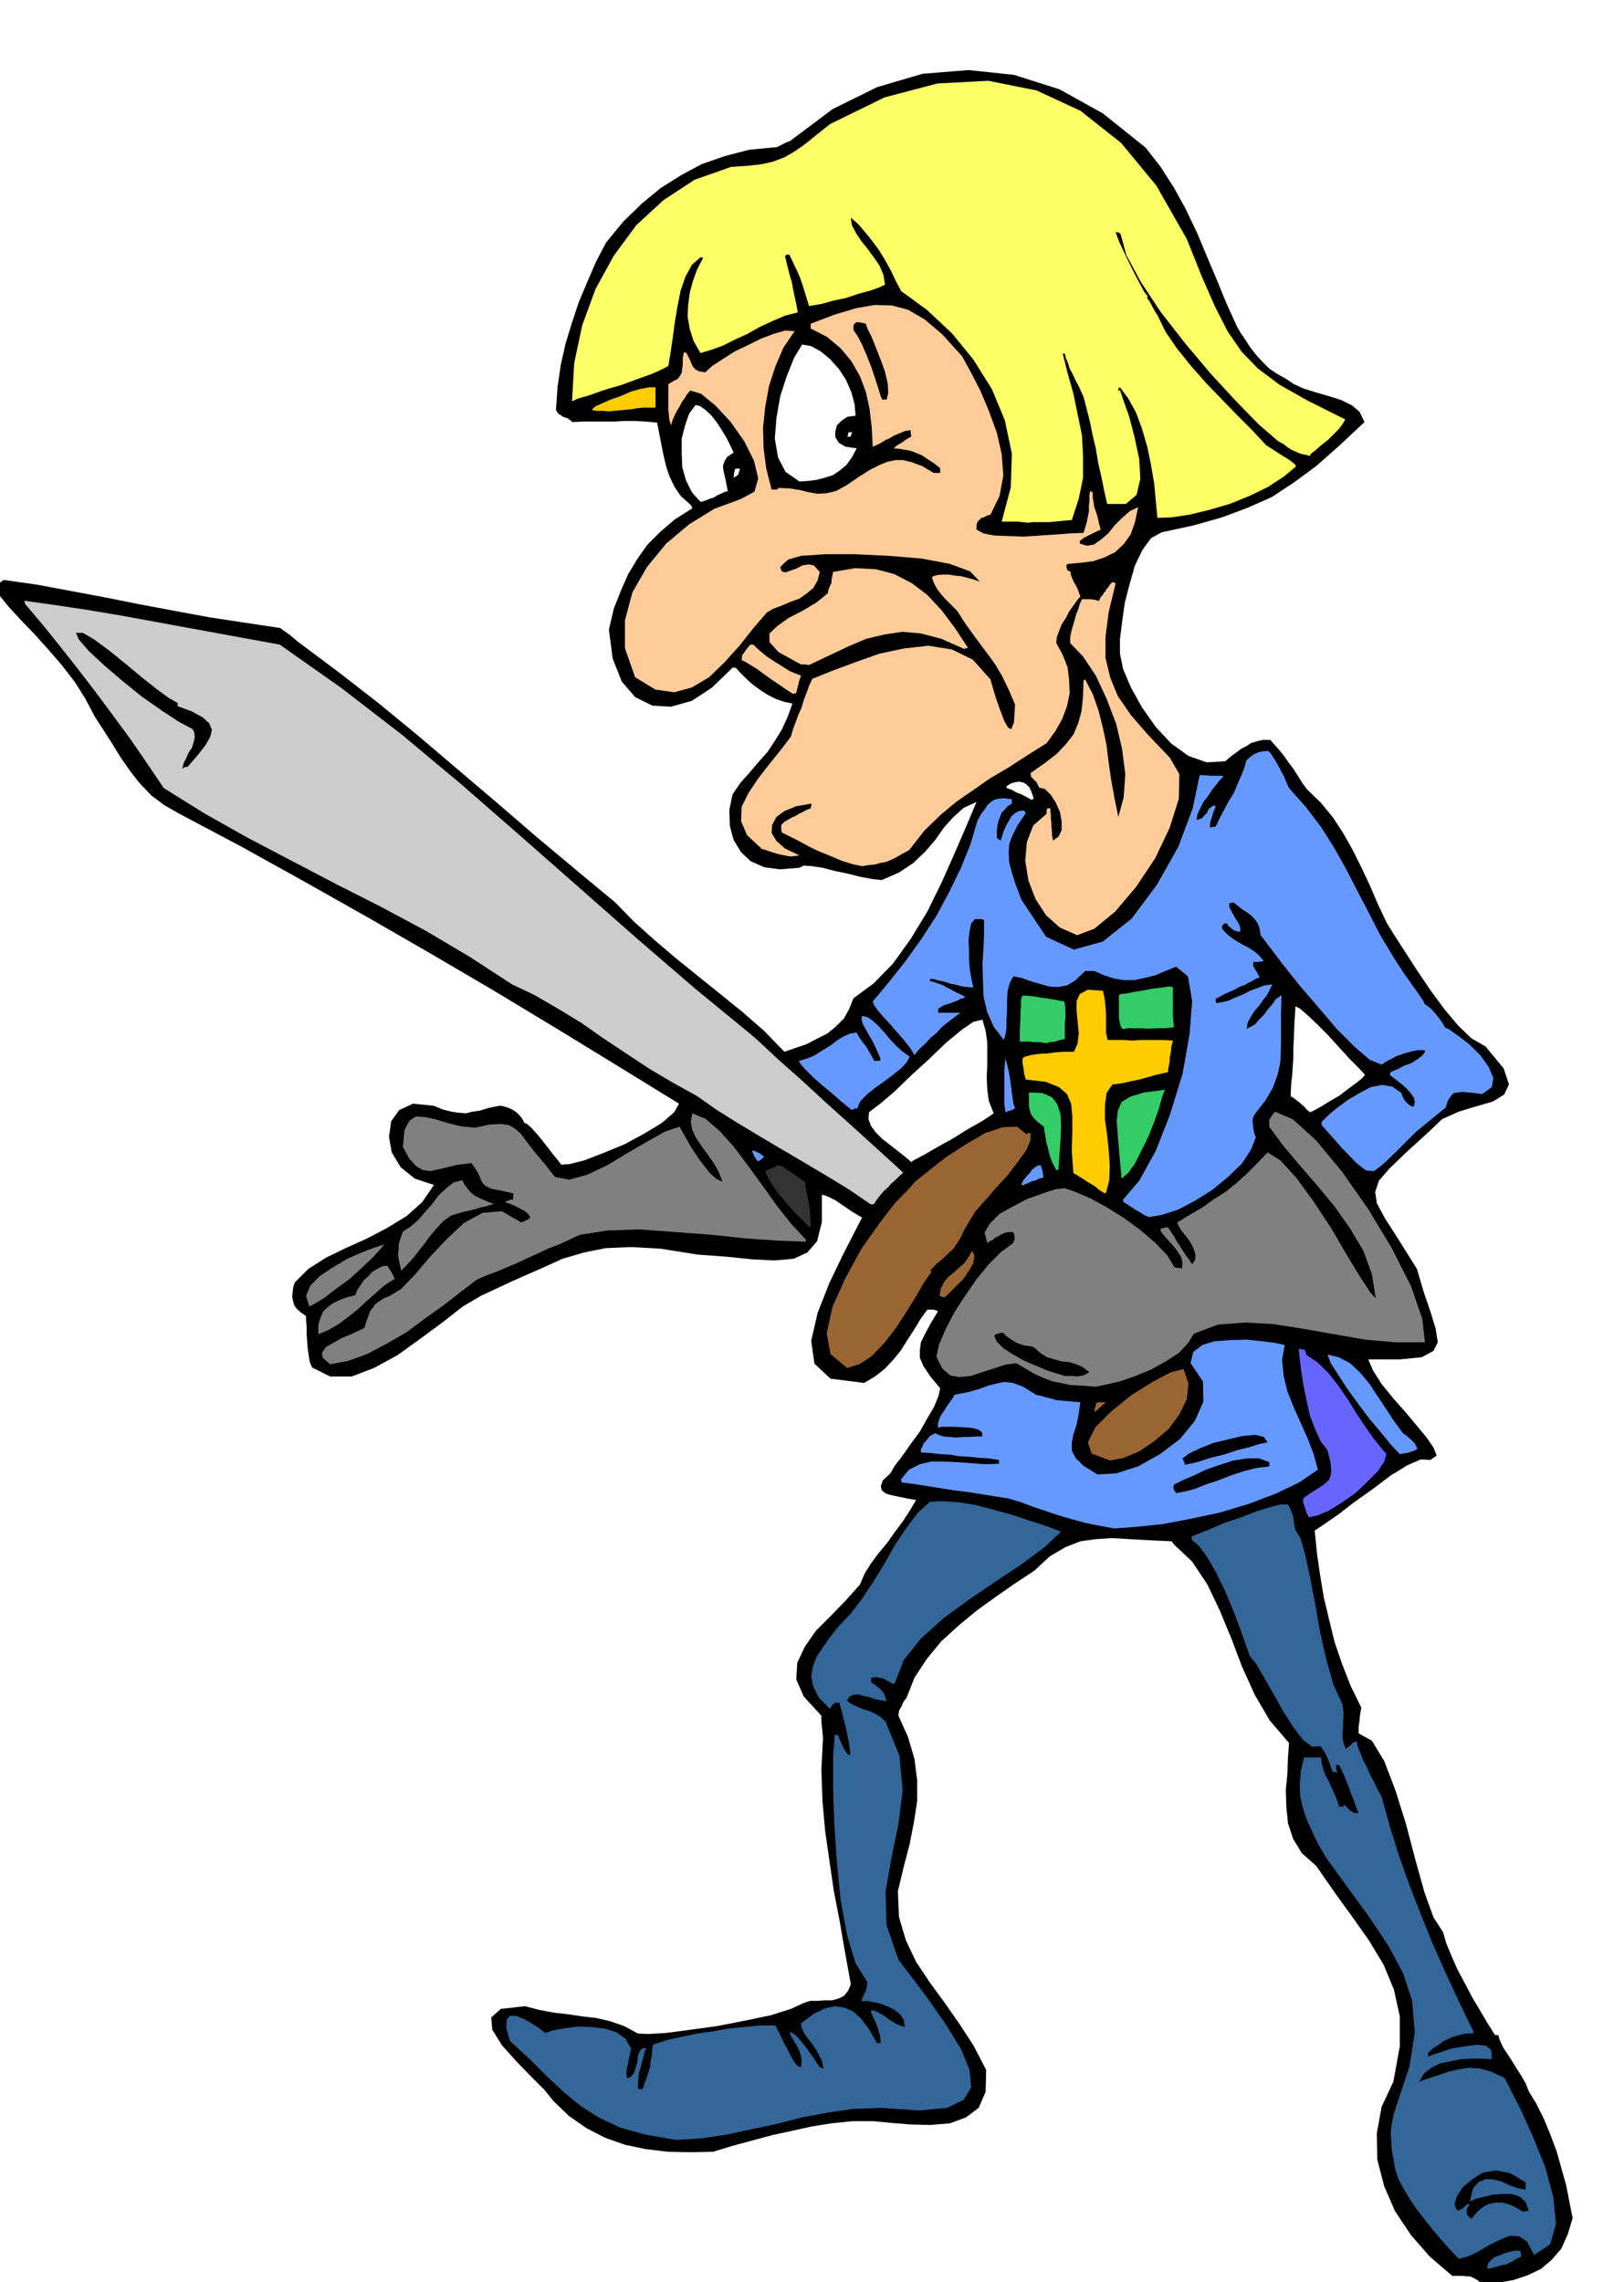 <svg xmlns="http://www.w3.org/2000/svg" width="490.455" height="689.267" fill-rule="evenodd" stroke-linecap="round" preserveAspectRatio="none" viewBox="0 0 3035 4266"><style>.brush0{fill:#fff}.brush1{fill:#000}.pen1{stroke:none}.brush2{fill:#369}.brush3{fill:#69f}.brush5{fill:#963}.brush6{fill:gray}.brush9{fill:#fc0}.brush10{fill:#3c6}.brush11{fill:#fc9}</style><path d="m2770 4269-9-7-7-4-7-3h-6l-7-1h-20l-42-36-35-40-30-45-20-46-13-50-1-49 9-50 22-47 12-66v-56l-11-50-19-46-27-45-31-44-34-47-34-49-27-24-16-26-10-30-3-30-1-32 3-31 1-30 2-27-36-42-28-48-24-53-20-53-22-53-23-48-28-42-34-32-3-4-1-2-42-2-37-2-33-2-30 2-29 4-28 11-29 17-29 27-35 23-36 25-36 26-34 28-33 30-27 33-23 35-15 38-5 6-4 9-5 9-1 9 18 40 12 41 5 39v40l-6 39-8 41-11 42-11 46 2 48 13 44 19 40 26 39 27 37 28 40 26 40 24 46-1 41-13 30-24 18-30 11-37 3-37-1-37-3-31-3h-41l-39 4-37 6-36 8-37 8-37 10-37 10-36 11-44 1-42-1-41-5-38-8-37-13-35-18-33-23-29-28-16-20-25-25-29-30-26-29-18-29-2-23 18-16 45-5 27 7 27 5 26 3 27 4 26 3 26 6 26 9 26 14 18 1 35-2 45-6 51-7 51-10 48-10 38-12 24-11 12-4h14l13-1h14l11-3 11-5 8-10 5-12-11-61-10-58-11-57-8-55-8-56-5-56-2-58 3-59-1-11-1-10-1-11v-10l-33-36-14-32 2-31 14-30 21-30 28-28 28-29 26-29 9-21 12-19 14-19 16-19 14-20 15-20 13-20 12-20-16-3-15-3-14-3-11-3-8-6-2-8 4-11 14-13 8-14 14-18 16-23 17-23 14-25 13-22 8-20 3-14-19-23-12-18-7-16v-14l2-15 8-16 10-19 14-23-8-3h-12l-13 18-12 20-13 20-12 19-14 17-16 17-18 14-20 12-63-8-30-28-6-43 12-52 22-56 25-52 22-43 14-27-10-6-10-6-10-7-9-6-10-7-10-5-9-4-7-2v51l-9 36-18 21-26 12-36 3-41-2-49-5-54-4-69-11-55-3-47 2-40 8-41 12-42 19-50 22-60 28-34 20-37 29-42 31-43 31-44 24-42 16h-40l-34-17-4-10-2-12-2-14-1-13-1-15v-13l-1-11v-8l-10-7-7-6-5-7-2-7-2-9 1-9 1-9 3-9 25-25 33-21 37-18 40-18 38-20 36-22 29-26 22-32-36-12-26-21-17-28-5-29 4-29 15-21 26-12 39 4 17 7 16 4 13 2 14 1 12-3 14-2 16-5 20-4h5l6 2 7 2 8 4 6 4 6 6 5 6 4 8 5 2 8 7 9 10 11 13 10 13 10 13 9 11 7 9 15-1 28-7 36-14 39-16 37-20 33-20 23-20 9-16-117-72-116-71-116-70-116-68-118-68-117-66-117-65-117-62-28-16-24-18-22-23-18-23-18-26-16-26-16-25-15-23-18-34-20-32-24-31-24-28-26-29-26-27-24-26-21-26v-9l3-5 3-6 6-4 63 9 64 12 64 12 65 13 64 12 65 12 66 10 66 10 5 4 6 4 4 3 4 3 6 5 7 6 75 56 76 59 73 60 74 63 73 62 73 63 74 62 76 63 34 35 39 35 40 34 42 34 41 33 42 34 40 35 38 39 20-7 21-7 19-10 20-10 16-13 15-15 10-18 8-20 38-28 36-37 33-46 31-51 27-55 24-54 22-51 19-45-24 11-19 17-18 20-16 23-19 22-22 21-27 18-32 14-19-2-21-4-24-6-24-5-23-6-20-3-15-1-8 4-36 3-30-4-25-11-18-17-14-23-7-26-1-30 6-29 15-22 17-19 16-19 17-19 14-21 13-21 11-24 9-25-15-3-15-5-16-8-14-9-15-11-12-11-11-11-8-9h-6l-38 37-38 25-39 11-35-2-32-16-25-29-17-43-7-54 9-39 13-33 14-32 17-28 19-27 24-24 27-23 33-21-2-4-1-2-19-17-12-18-9-19-6-18-5-21-4-20-4-21-4-20-21-2-20-1h-20l-20 1h-59l-18 1-9-7-9-3-4-3-4-2-3-4-2-4 3-43 6-41 9-40 12-39 13-39 16-38 16-37 19-36 32-39 34-33 35-29 38-24 39-21 43-15 46-12 52-5 6-3 6-3 6-3 6-2 80-60 83-41 85-25 86-7 85 9 85 27 81 45 80 64 28 36 25 39 22 40 21 44 18 43 19 45 18 44 20 44 7 12 9 13 9 14 11 14 11 12 13 13 15 10 16 9 15 10 20 9 23 7 24 7 22 7 20 10 14 12 9 19-47 44-43 38-42 31-41 27-45 20-48 18-53 15-60 13-20 11-16 22-14 29-10 35-9 35-5 36-4 32v27l6 29 15 35 20 36 26 37 29 31 32 23 34 12 35-2 10-9 10-7 9-7 10-5 9-6 10-3 12-3h14l6 7 9 10 9 11 10 14 9 12 9 14 8 13 9 12 25 24 23 28 19 29 18 32 16 32 16 34 15 35 17 36 15 24 20 31 22 34 25 37 25 34 26 31 25 24 26 15 34 41 10 30-9 19-21 13-31 9-33 10-31 14-23 22-45 41-31 30-19 22-7 21 3 21 15 28 25 39 35 56 13 44 13 38 9 30 4 25-8 16-22 12-40 4h-60l9 21 16 25 21 26 23 26 21 25 19 23 13 19 6 15-6 4-6 4-18-1-25 11-31 19-33 25-34 24-31 24-26 18-18 12 4 41 6 42 7 42 10 42 10 41 14 41 16 41 20 41-1 6-1 6-1 6v6l-1 5-1 6v13l25 14 23 38 21 55 20 64 17 65 17 61 17 47 18 28 6 21 10 24 11 25 14 26 13 25 15 25 14 24 14 22h6l3 10 6 13 8 12 9 14 8 13 9 14 8 14 6 15 14 23 14 28 12 29 12 32 9 32 9 32 6 31 6 30-9 30-12 27-18 21-20 17-25 12-27 9-29 5-29 2zm-322-2190 7-3 13-7 16-10 19-11 17-13 15-11 11-9 5-6-13-14-17-17-20-22-19-21-21-21-18-17-14-12-8-4-2 33-1 26-1 20v18l-1 15-1 16-2 17-1 23 5 3 4 3 4 3 4 3 3 3 5 4 4 5 7 6zm-745 93 6-4 19-10 24-14 29-16 27-17 25-14 17-11 7-5-9-23-3-22-1-23 1-21v-44l-3-21-6-21-17 4-23 16-29 24-31 30-33 30-31 30-27 23-21 16-1 13 5 13 9 12 12 12 13 10 14 11 14 11 13 11zm223-678 1 1 5-2-4-12-4-9-6-6-5-3-8-2-7 1-8 2-8 5-1 2v2l9 3 11 6 6 2 6 3 6 3 7 4z" class="pen1 brush1"/><path d="M2786 4240h-7l2-9 5-6 7-6 9-3 9-4 10-3 9-2h10l1 1 1 2v3l1 5-9 4-7 5-7 3-6 3-7 1-7 2-7 2-7 2z" class="pen1 brush2"/><path d="m2726 4222-18-19-16-18-16-19-14-18-15-19-12-18-12-20-10-19-6-19-3-18-3-17-1-16-1-16 2-16 3-16 5-16 25-75 10-64-5-59-17-52-28-52-34-51-40-55-42-58-15-26-11-23-10-22-7-21-5-22-1-22 2-25 6-26h32l1 11 3 11 4 11 6 11 5 11 5 11 5 12 5 14h8v-4l4 3 8 8 8 5h8l-5-12-4-12-5-12-4-12-5-12-4-10-5-11-4-8-3-1h-3v6l2 9-4-2h-4l-3-6-2-7-3-8-3-7-4-8-4-6-3-5-3-1-14 1-17-13-19-25-19-30-19-34-17-30-15-25-10-12-9-25-11-31-13-34-14-33-16-33-16-28-16-22-14-12v-6l15-6 22-9 26-11 30-10 28-11 26-8 19-5h14l5 10 4 10 1 5 1 7 1 7 2 9 9 14 9 31 9 42 10 51 9 53 12 52 13 46 17 37 1 9 1 11-1 11v11l-1 10v11l2 10 4 10 5-4 5-4 4-4 7-2 1 9 5 12 5 13 8 15 6 14 8 15 6 13 7 12 16 58 18 57 19 53 21 54 21 52 24 54 25 54 28 58-1 1v2h-15l-11 3-11 3-9 4-9 4-9 7-10 6-10 9v8l7-4 16-5 21-7 24-4 22-3 18 2 10 8 1 17-18-1h-19l-21 1-19 4-20 4-16 8-14 11-9 15 20-7 19-6 17-6 18-4 18-3 20 1 22 6 26 12 10 20 20 39 23 51 23 57 15 56 5 50-11 38-30 20-13-25-15-10-18-1-19 8-20 10-20 12-19 9-17 4z" class="pen1 brush2"/><path d="m2747 4146-6-8v-6l2-7 4-4-3-1h-2l-5 5-5 4-5 2-4 1-5-12 5-15 11-17 17-14 20-13 25-4 26 5 29 17v14l-15-3-14-5-15-7-15-4-15-1-13 5-11 12-6 25 11-5 16-4 17-4 18-1h17l14 5 11 10 6 16-5 1-6 1-15-9-12-5-12-3h-11l-12 2-11 5-11 9-11 13h-4z" class="pen1 brush1"/><path d="m1264 4000-58-10-47-13-40-19-33-21-32-26-31-29-33-33-37-34-7-25 1-15 6-7h12l12 5 15 8 14 9 13 10 15-5 22-4 25-3 26 1 24 3 22 7 16 12 11 19-2 5-1 7-2 7-1 8-2 7-1 7v7l1 7 7-3 6-7 3-10 3-10 1-12 3-8 5-6 8-1-3 6-2 9-3 10-3 12-3 11-1 11-1 9 1 9h8l4-12 4-10 3-10 3-10 1-11 2-10 1-10 1-10 27-9 28-6 28-6 29-4 28-5 29-3 30-3h30l2 4 6 11 6 13 8 15 7 14 7 12 6 7 6 2 1-12-1-9-3-9-3-7-5-8-4-7-4-7-2-7 5 2 8 6 7 8 9 11 7 10 8 11 6 9 6 9 3 1 4 1-3-14-6-12-7-12-7-10-8-10-6-9-4-9-1-8 24-18 21-10 19-4 19 3 15 7 15 14 14 19 15 26h7l-1-11-2-9-3-9-2-6-3-7-3-6-3-7-2-6h7l8 4 8 4 8 6 7 5 8 5 9 4 9 3-2-13-6-10-11-9-12-6-15-6-14-3-12-2-9 1 2-7 2-4 2-5 2-3 2-8 1-9-22-35-16-53-12-66-7-71-5-73-2-67v-57l3-40h6l3 8 4 9 2 4 3 6 3 5 5 6 1-1 2-1-1-11-2-13-3-15-3-14-4-15-3-13-3-10-1-5h-9l-5 5-4 6-21-21-10-20-4-19 3-18 7-19 12-18 14-20 16-20 22-23 22-29 21-32 21-34 19-34 21-31 21-28 23-21 24-1 29 2 32 5 34 9 33 9 33 11 31 10 29 11-32 30-42 31-48 32-50 34-48 35-42 38-32 40-17 44h-3v1l-6-4-6-3-5-3-4-1-10-2-10 1v8l8 6 9 7 3 3 4 5 2 6 3 9-11-2-11-2-11-4-10-2-10-3-9 1-7 3-5 8 5 4 7 4 9 4 10 4 10 3 11 5 10 6 10 9 26 64 6 65-8 63-13 63-11 63 2 63 22 64 51 67 37 53 29 47 16 39 3 33-14 23-31 15-52 5-72-5-52 2-48 7-48 9-46 12-48 10-46 10-47 7-47 3z" class="pen1 brush2"/><path d="m2082 2857-27-5-25-5-26-7-24-7-24-8-24-8-24-9-23-7-26-4-24-4-26-4-24-3-26-4-25-4-25-4-24-3-1-4v-2l15-18 20-10 21-5h25l24 1 27 2 25 2 26-1v-7l-19-3-18-1-19-2-18-1-18-3-18-1-18-2-18-1v-6l3-5 2-6 4-4 8-10 10-5 6 3 9 3 11 1 13 1 13-1h13l12-1h11l-1-8-7-5-12-3-14-1-17-1h-26l-6 2v-9l3-9 4-8 5-7 5-8 5-7 5-7 4-7 26-5 21-6 16-6 16-4 14-3 16 2 19 7 24 15 9 2 10 3 9 2 10 3 10 1 11 1 11 1 13 1-3 22-4 20-6 18-3 16v14l7 14 15 15 26 16 35-2 41-13 41-23 37-28 28-34 16-36-1-38-23-34 5-21 17-13 23-7 29-2 30-1 29 3 24 3 19 4-5 28 3 30 7 29 12 30 13 29 13 29 11 29 8 29-35 24-44 21-50 19-53 16-56 12-53 10-49 5-41 3z" class="pen1 brush3"/><path d="m2446 2836-5-10-3-10-3-9 1-7 16-11 13-8 10-7 8-7 4-9 1-12-2-15-5-20-13-17-10-22-10-26-6-27-6-29-4-26-3-24-2-19 5 1 7 1 1 5 2 5 21 14 20 20 18 23 18 26 16 26 18 27 18 25 20 24-4 14-12 18-20 20-22 21-26 18-24 15-22 9-15 3z" class="pen1" style="fill:#66f"/><path d="m2198 2791-4-6-1-4v-3l1-3 16-8 21-9 23-11 26-9 25-8 26-4h22l19 7v8l-24 3-24 6-24 8-23 9-24 8-20 8-19 5-16 3zm17-53-3-7-2-5 12-9 21-10 25-10 29-7 26-6 23-2 16 4 7 10-15 3-19 6-24 6-24 8-25 6-21 7-17 4-9 2z" class="pen1 brush1"/><path d="m2075 2730-35-13-7-21 14-28 30-30 37-30 40-25 34-18 24-6 9 27-3 29-14 29-20 27-27 23-28 19-29 12-25 5z" class="pen1 brush5"/><path d="m2616 2718-16-17-18-22-22-26-21-28-21-29-17-26-14-22-6-16 21 5 21 11 18 17 18 21 15 23 16 24 15 23 17 23 6 4 8 7 8 8 5 10-7 4-9 3-10 2-7 1z" class="pen1 brush3"/><path d="m2045 2640 1-8 2-5v-3l3-3h16l-6 5-4 4-3 2-2 3-4 2-3 3z" class="pen1 brush5"/><path d="m2048 2592-26-2-21-1-19-4-15-3-16-6-16-7-17-10-19-11-21 3-21 7-22 7-21 7-21 2-17-3-15-13-11-22 5-23 12-28 16-31 20-31 22-32 23-28 23-23 22-16 3-7v-6l-1-5-1-3h-10l-8 2-6 3-5 3-6 3-4 4-5 2-5 3-5-19 10-17 18-18 25-14 27-14 28-10 24-8 18-2 20 7 28 12 31 17 32 20 30 22 28 24 22 23 14 23h2l3 1h3l6 1 1-11-3-11-7-11-8-10-10-11-7-8-6-8v-4l7-2 7-1 5 8 6 9 5 9 6 9 5 8 6 9 6 8 6 9 6-9v-10l-4-12-6-11-9-12-8-10-5-9-2-5 23-14 24-14 21-15 22-14 20-16 20-18 19-19 20-21 24 15 30 33 32 44 33 50 28 48 26 43 19 29 10 11-7-45-16-44-25-42-29-41-33-40-33-38-31-37-25-34v-13l2-3 3-5 6-7 33 14 44 40 48 58 49 70 44 73 36 71 21 61 5 44h-55l-57-5-57-10-57-10-57-9-53-3-51 4-45 17-11 18-17 18-25 16-27 15-29 12-29 10-26 6-19 4z" class="pen1 brush6"/><path d="m1990 2572-16-5-19-6-21-9-21-9-21-12-17-11-12-12-5-11 3-3 3-1 4-1 7-1 3 4 6 5 6 4 8 5 7 3 9 3 9 1 9 2 12 11 13 8 14 4 14 4 13 1 13 4 12 5 13 10-6 3-5 3-6 1-6 1-7-1h-16z" class="pen1 brush1"/><path d="m1583 2557-31-26-7-39 11-50 24-53 30-55 34-48 30-39 23-23 13-15 26-21 32-25 37-24 36-21 33-11 27-1 17 14 4-2h4v13l-8 19-16 22-19 25-22 24-20 23-18 20-11 18-10 17-7 15-7 11-7 10-9 8-9 9-11 9-13 13v1l2 2-14 20-15 26-18 29-20 31-22 28-23 24-23 15-23 7z" class="pen1 brush5"/><path d="m617 2550-14-12-1-10 7-10 14-8 16-9 17-7 15-7 10-5 4-13 4-10 3-9 5-6 4-6 7-5 9-6 12-5 21-13 25-26 28-33 32-34 32-30 35-19 36-3 36 21 12-5 5-4-3-6-7-6-11-6-10-5-10-4-5-1 1-3h3l3-2 7-1v-7l1-4-26-6-16-3-10-5-5-4-4-7-3-8-6-11-9-13-25 3-21 5-17 4-14 3-14-2-12-7-13-14-12-22 3-32 9-17 12-8 17 1 19 4 23 7 24 6 27 3 28-6 21-1 15 2 12 7 10 9 12 16 14 18 21 25 17 22 27 5 33-9 38-18 38-23 38-22 32-18 27-9 5 9 8 14 9 16 12 18 11 15 12 15 11 10 12 6-6-17-9-16-11-16-11-15-11-16-8-16-3-16 3-16 24 10 26 22 27 30 27 36 27 37 27 38 27 34 27 29v4l-51-2-60-4-66-7-67-5-67-5-60 2-51 8-39 18-21 8-19 9-20 9-19 9-19 8-19 8-19 7-18 8-29 22-32 25-35 25-35 26-38 22-36 19-36 13-33 6z" class="pen1 brush6"/><path d="M595 2494v-18l4-13 5-12 9-8 9-7 13-6 13-5 16-4 4-10 6-9 6-9 9-8 7-8 9-5 9-5 10-1 3 5 4 6 3 6 4 7-20 13-17 15-17 15-16 15-18 14-17 13-19 11-19 8zm-17-52-6-20 8-19 18-18 24-16 27-16 27-12 24-9 18-6-7 9-15 16-20 19-23 21-25 18-22 17-18 11-10 5z" class="pen1 brush6"/><path d="m1765 2425-5-1-4-2 2-13 6-12 8-10 11-9 10-9 10-9 7-10 5-9v-1l3-1 3 9-2 13-8 14-10 15-13 13-11 11-8 8-4 3z" class="pen1 brush5"/><path d="m750 2375-3-12-2-10-1-9 1-8v-9l2-8 3-9 3-8 14-9 14-12 13-15 14-16 12-16 14-13 14-11 16-4 4 8 6 8 5 6 7 6 7 4 9 4 9 4 13 5h-3l-3 1-4 1-6 2-10 2-13 4-18 4-24 7-15 11-12 13-12 14-11 15-11 14-11 14-11 12-10 10z" class="pen1 brush6"/><path d="m1512 2293-13-13-12-12-12-13-11-13-12-14-9-14-8-13-5-12 11-5 8-3 4-3 5 1 4 1 9 6 13 9 21 15v6l2 12 3 14 3 17 1 14 1 13v6l-3 1z" class="pen1" style="fill:#333"/><path d="m2147 2275-9-4-6-4-7-4-5-3-6-4-6-4-5-3-4-3v-4l30-35 31-56 27-69 23-75 13-73 5-63-8-46-22-18-20 8-19 8-20 5-19 4h-20l-18-3-19-6-18-8h-17l-3 3-16 15-15 9-17 3-16-1-18-5-17-5-17-6-15-3-7 12-4 16-1 17v19l-1 16v16l-2 13-3 10-19-25-12-27-7-30-1-29-1-31 2-29 1-28v-24l-3-3h-14l-7 8-3 14-2 17 1 20v19l2 20 3 16 3 14-10-1-10-1-11-3-11-2-12-4-10-2-10-3h-7v4l6 1 8 3 9 3 9 5 8 4 9 5 9 4 9 5h-2l-3 2-5 1-5 3-8 3-8 3-10 3-10 6-1 4v4h42l-12 9-12 9-11 9-10 11-11 9-10 11-11 10-9 11-8-13-11-14-13-15-13-15-14-15-10-12-7-10-2-6 30-36 31-39 30-42 28-43 24-45 22-45 18-45 13-44 7-12 7-9 5-8 6-5 6-4 8-2 10-1 15 2v8l-8 5-5 6-6 6-3 8-3 7-2 9-1 10v13l2 2 5 3 3-9 3-9 4-9 5-9 5-9 7-6 7-4 10-1 1 2 2 3-15 22-10 20-6 16-1 17 1 16 5 20 7 22 11 29 46 69 52 24 54-15 54-43 47-63 40-71 27-72 13-62h9l11 1h18l7 1-8 8-7 9-8 10-7 11-8 10-6 12-5 11-2 11 6-2 5-2 4-5 4-4 5-9 9-6 1 1 2 2-4 9-3 10-3 9-1 11 4-1 7-1 7-15 8-15 9-17 10-16 7-17 7-16 6-15 3-12 5-5 5-4 4-3 5-2 4-2 5-1 6-1h8l5 6 5 8 5 8 5 9 4 8 5 9 4 10 5 11 32 36 28 37 24 38 22 39 20 39 22 42 22 43 27 45 17 26 14 20 10 14 7 10 4 6 3 5 1 2 1 3h2l5 4 6 5 6 7 5 6 6 8 4 6 3 6 8 4 17 12 21 16 21 21 15 21 9 21-3 17-18 13-15-2-11-1-11-1-8 1-8 1-5 5-6 9-4 13-55 45-37 37-25 24-17 13-15-1-18-14-27-28-38-43v-6l13-13 17-14 19-14 22-13 21-11 21-4 19 3 17 12 2 6 4 8 3 3 4 4 4 3 6 2 2-8-1-8-6-9-8-9-10-9-9-7-8-6-4-3v-5l5-3 10-4 11-6 14-5 11-7 9-7 5-6v-4h-13l-11 2-11 3-9 3-9 3-9 5-10 5-9 6-22-9-28-24-34-34-34-40-36-42-31-39-25-33-16-21-2-13-4-10-6-8-6-6-8-6-8-5-9-7-7-6-8 1-1 5 2 6 5 9 5 9 6 9 3 8v8l-10-2-6-4-6-5-3-5h-4l-2 1-3 4v5l9 10 9 7 9 6 10 6 10 5 10 6 10 8 11 12-4 1-6 1h-7l-3 1v6l3 6 4 6 5 10-8 3-6 4-7 3-6 4-9 3-11 6-16 7-19 10v4l1 4 12-2 12-3 13-6 13-5 13-7 14-5 13-5 15-2-5 10-5 10-8 10-7 10-8 9-7 11-6 11-2 12 6-3 9-5 8-9 9-9 8-11 8-9 6-9 7-5 2-2h2l-1 36v60l-1 27-5 24-9 25-14 24-21 27-2 5-1 5v4l1 5v4l1 5 1 6 3 8-9 23-17 26-26 25-29 24-32 20-32 17-31 10-24 4z" class="pen1 brush3"/><path d="m1627 2251-41-28-41-25-42-25-41-24-42-25-40-24-40-25-37-26-45-25-44-26-44-29-42-28-43-30-43-26-43-25-42-20-80-52-81-48-84-45-83-42-84-44-82-43-80-45-77-48-31-46-31-45-33-45-32-43-33-43-33-42-33-41-33-39-1-4v-2l57 8 60 9 60 10 60 11 60 11 60 11 60 11 60 11 115 81 114 88 110 92 110 96 108 95 109 96 109 94 112 92 13 12 31 29 44 39 50 46 49 44 44 40 32 29 15 14-8 7-7 7-8 7-6 7-7 6-7 8-6 8-6 9h-6z" class="pen1" style="fill:#ccc"/><path d="m2063 2230-9-6-7-6-8-5-7-4-7-5-7-4-6-4-6-3-3-42 1-35v-29l-2-23-8-19-15-13-25-10-37-4-3-11-1-9-2-10v-10l5-3 11-3 14-2 17-1 15-2 15-1h19l7-16 2-19-2-21-2-20v-19l6-13 15-8 28 2 2 8 2 11 1 11 1 12v37l3 13h29l17 1 17-1h39l20 1-3 12-1 11-2 8v8l-1 5-1 5-1 5v5l-13 3-13 3-14 4-14 4-15 3-13 3-12 2-10 1-11 16-3 23v26l4 29 3 29 2 29-1 27-6 24h-4z" class="pen1 brush9"/><path d="m1911 2216-2-2v-1l3-6 4-5 4-5 5-5 4-6 5-4 5-3 6-1 1 4 2 5 1 6 1 8-8 2-8 4-6 1-5 3-6 2-6 3z" class="pen1 brush3"/><path d="m2096 2203-4-45-3-35-2-28 2-19 7-16 16-10 26-8 39-5-5 13-6 22-9 25-11 28-13 26-12 24-13 18-12 10zm-122-16-7-13-4-10-3-11-2-9-3-10-1-9-2-10-1-9-12-9-7-7-5-7-2-6-2-8v-27l25 1 18 8 10 13 6 19 1 22-1 26-2 27-2 29h-4z" class="pen1 brush10"/><path d="m1416 2171-4-6-3-5-2-5-2-4h4l5 2 6 3 8 6-6 6-6 3zm463-92-2-15v-64l1-13 1-12v4l3 10 3 13 3 17 2 16 2 15 2 13 3 9-3 1-2 2-5 1-8 3zm-287-4-10-8-13-11-16-14-16-13-17-15-13-13-10-11-4-7 14-4 15-6 14-9 15-9 13-10 13-8 12-5 12-2 3 6 4 6 4 6 5 6 4 6 4 7 4 7 5 9h11v-2l1-1-5-12-5-11-6-12-6-10-6-11-5-9-3-9 1-7 10 2 10 7 10 9 11 12 10 12 12 13 12 11 14 10-5 10-11 12-15 12-16 12-17 12-15 12-13 13-6 14h-5l-5 3z" class="pen1 brush3"/><path d="m1956 1950-7-1-6-1h-12l-7-1h-18v-24l1-18v-14l1-9v-12l1-5 2-4h7l9 1 9 1 11 2 9 1 11 2 11 2 11 2 1 5 1 8v19l-1 9v29l-9 2-9 3-10 1-6 2zm143-26-4-4-2-7-2-10v-43l4-2 10-1 15-3 18-3 16-3 17-2 13-2 8 1v55l1 10 1 10-7 1-10 1h-15l-14 1-16-1h-25l-8 2z" class="pen1 brush10"/><path d="m2013 1748-32-14-26-23-20-31-13-34-6-37 3-35 12-31 25-22v-6l1-4h6v6l1 7v7l1 8v7l1 9v7l2 9 10-7 6-12v-17l-3-17-8-18-9-14-11-11-11-3-3-6-2-4-3-3-2-2-5-5-1-7 27-19 22-17 17-18 14-18 9-21 6-22 3-27 1-31 1-1 2-1 14 27 11 31 8 32 7 33 4 33 5 34 6 33 7 34 10-37 3-43-6-47-11-47-18-47-20-43-24-36-24-25v-11l2-10 3-11 3-10 3-11 4-10 3-10 4-9h16l7 1 9 2 3-7 4-4 2-4 3-3 2-4 3-3 3-5 5-5 3 1 3 1-13 54-6 46v40l9 37 14 34 24 35 32 37 41 43 18 31-1 46-17 54-27 57-36 54-39 46-39 32-32 12z" class="pen1 brush11"/><path d="m1611 1619-19-4-19-6-21-9-20-8-21-10-18-10-18-9-14-7-1-7v-7l6-6 7-4 7-4 7-3 6-4 7-3 7-4 8-3 1-5 1-4-29 5-22 9-15 11-8 15-1 15 9 15 16 14 27 13-8 1-9 1-10-2-10-2-11-3-9-3-8-3-5-1-28-26-11-26 1-27 13-26 18-27 21-27 21-26 19-25 4-14 5-13 5-14 6-13 4-14 5-13 5-14 6-13 37-15 43-16 45-16 47-10 45-5 44 7 39 19 33 37 4 14 6 20 8 23 8 21 7 12 6 3 5-13 2-33-12-28-12-25-13-22-13-18-15-20-14-19-15-21-14-22-7-7-8-8-8-8-7-8-7-9-5-9-4-9-1-6 9-3 11-1h11l12 2 11 1 12 3 11 3 12 4-18-19-38-14-53-10-61-5-63-3h-57l-44 3-24 7-8 7-7 7 3 8 7 2 8-3 12-4 11-6 12-2 10 2 11 12-4 16-8 14-12 10-14 10-17 6-16 7-16 6-12 7-25 29-26 33-28 31-29 28-32 19-33 9-35-5-38-23-19-54v-53l14-52 27-47 36-44 43-36 47-29 49-18 26-14 7-25-8-33-18-36-26-37-28-30-27-22-20-6-6 7-5 8-5 7-4 8-5 8-4 8-4 9-3 10-3-10-1-10-1-10v-47l10-6 8-4 4-6 3-5 1-8 1-8v-11l2-12 5 2 3 6 3 6 3 7 2 5 5 6 7 4 12 2 13-12 20-13 22-14 25-12 24-12 24-9 21-6 18 1-21 31-15 35-12 37-7 39-4 38 1 39 5 38 10 39h10l2-2 1-1 21 1 19 3 16 4 17 3 16-1 18-4 20-11 25-17 19-12 18-9 15-6 15-3h14l16 4 19 7 22 13h12v-9l-13-10-11-7-10-7-10-4-10-4-10-2-12-2-11-1 7-6 9-5 8-6 9-5-1-7v-5l-12 2-9 4-10 4-8 5-9 4-8 5-8 4-7 3-2-37-4-34-7-32-11-29-16-28-20-24-25-21-31-16v-9l45-17 40-12 35-6 32 1 30 8 31 18 33 28 37 41 16 29 18 35 16 38 15 41 9 40 3 40-7 38-17 35-7 2-5 3-5 1-3 3-3 3-2 3-1 5v8l13 7 20 4 26 1 30 1 30-2 30-2 27-2 24-1 3-10 3-10 2-10 2-10v-11l1-9v-10l1-8 2 1 3 1v10l2 10 1 8 3 8 2 6 2 8 2 9 3 11-7 3-6 3-6 3-6 3-6 3-4 3-4 3v5l13 4 13-2 13-9 14-12 12-15 14-14 15-13 15-7-6 28-8 23-13 18-16 15-20 10-21 7-24 3-23 2-3 2v5l2 5 2 1 4 2v5l2 5 2 5 3 6 3 5 3 6 2 6 3 8-6 7-7 10-8 11-6 12-8 12-5 13-4 11-1 11 12 22 9 23 3 24 1 25-5 24-9 24-13 23-16 22-38 24-34 22-34 20-30 21-32 22-30 25-30 29-29 37-13 7-10 6-10 5-10 4-11 2-10 3-12 1-12 2z" class="pen1 brush11"/><path d="m341 1437 2-10 5-10 5-11 6-9 3-10 2-9-1-9-3-6-26-14-32-21-37-26-36-29-35-30-28-26-19-22-5-12h13l22 13 27 20 31 25 30 25 29 23 22 16 16 9v6l27 10 20 11 12 11 5 12-3 13-9 16-14 18-19 22-6 1-4 3z" class="pen1 brush1"/><path d="m1482 1297-11-7-13-9-15-10-14-10-15-11-13-8-10-6-5-2 1-9 5-7 5-7 5-6h6l5 5 9 8 11 9 15 10 13 8 14 9 12 5 10 4-3 8-2 8-2 8-2 9h-3l-3 1zm15-55-42-23-17-19v-16l15-14 21-15 27-14 25-15 21-17 1-6 2-5 2-5 2-4v-5l1-5 1-5 1-5 41-7 39 2 34 9 33 17 29 22 27 29 24 32 25 38-5 1-2 1-43-19-38-10-35-3-33 5-34 8-33 14-36 17-38 18-8-1h-7z" class="pen1 brush11"/><path d="m1921 977-11-1-7-1h-31l17-64 2-63-13-62-24-58-35-56-40-49-47-44-48-35-10-19-9-19-11-20-11-18-14-19-13-16-13-15-13-11 2 14 8 15 10 15 12 15 11 15 11 16 7 17 3 18-10 5-17 6-22 6-24 8-24 5-21 6-17 3-7 1-5-16-4-13-4-13-4-11-5-12-5-10-5-11-5-10h-5l-3 3 3 12 3 12 3 12 4 13 2 12 3 14 3 14 3 16-24 6-23 10-24 11-23 13-24 11-22 11-22 8-20 6-13-23-7-22-4-23 1-22 3-23 6-22 8-22 11-21-3-1h-2l-16 14-12 22-9 26-6 30-5 30-4 30-4 27-4 24-11 6-20 9-28 10-30 11-31 9-28 10-21 6-11 5 4-71 15-71 25-68 34-62 42-57 51-47 58-38 68-24 30-2 27-3 22-5 21-8 19-11 20-14 21-17 25-20 102-50 99-26 95-5 90 18 82 38 76 60 66 80 57 100 28 70 25 57 23 45 26 38 31 32 40 30 53 30 70 35-4 7-7 10-11 11-11 11-13 10-10 9-8 6-2 4-9-2-9-2-9-4-7-3-8-5-6-5-7-4-4-2-36-31-42-43-48-52-48-57-46-59-37-56-27-50-11-40-5-3h-4l2 6 5 13 8 17 10 21 10 20 10 19 8 15 7 9-1 1v2l1 2 3 4 3 5 3 6 5 9 4 6 15 31 22 32 25 31 28 32 29 30 30 31 28 28 26 28 17 11 14 9 10 6 7 5 6 5 2 4-23 19-29 19-35 17-37 15-38 11-37 9-33 5-27 1-3-31-3-33-6-35-7-34-10-34-11-30-15-27-15-20-3 2v6l1-2 2-1 6 18 11 31 10 38 9 42 2 37-7 30-20 17h-35l-6-27-5-25-6-26-4-25-6-25-5-25-6-24-6-23-5-11-5-11-6-11-4-9-6-11-3-10-4-9-2-9h-4l9 36 11 39 8 39 8 39 2 39v40l-8 39-13 40-12 1-10 1-11 1-9 1h-31l-9 1z" class="pen1" style="fill:#ff6"/><path d="m1309 938-16-18-11-22-7-25-1-26v-27l6-24 8-23 12-16 8 2 10 7 11 10 11 14 9 14 9 15 7 14 6 13-12 8-5 8-3 9 1 9 2 8 2 9 2 10 2 11-7 2-6 3-7 3-6 4-7 2-7 3-6 2-5 1zm185-38-26-18-14-27-6-35 3-38 7-41 12-37 14-35 15-25 17 3 18 10 17 14 17 19 13 20 10 23 6 22 2 22-15 2-11 7-9 9-3 12v10l7 11 12 7 21 3-9 17-10 14-12 10-13 9-16 5-15 4-16 2-16 1zm-123-7 1-9 2-8h9l-2 6-1 5-4 3-5 3z" class="pen1 brush0"/><path d="m1584 817 1-6 1-3h7l-2 3-1 5h-3l-3 1z" class="pen1 brush0"/><path d="m1138 769-10-1h-14l-5-1-3-1 6-6 13-6 16-7 20-7 18-8 18-5 16-3h12v38h-23l-11 1-11 2-11 1-11 1-11 1-9 1z" class="pen1 brush9"/><path d="m1649 747-3-6-4-13-6-19-7-21-9-23-9-21-9-17-7-10v-9l2-3 4-3 8 1 9 2 3 9 8 16 8 20 9 23 8 22 5 22 1 17-3 13h-8z" class="pen1 brush1"/></svg>
